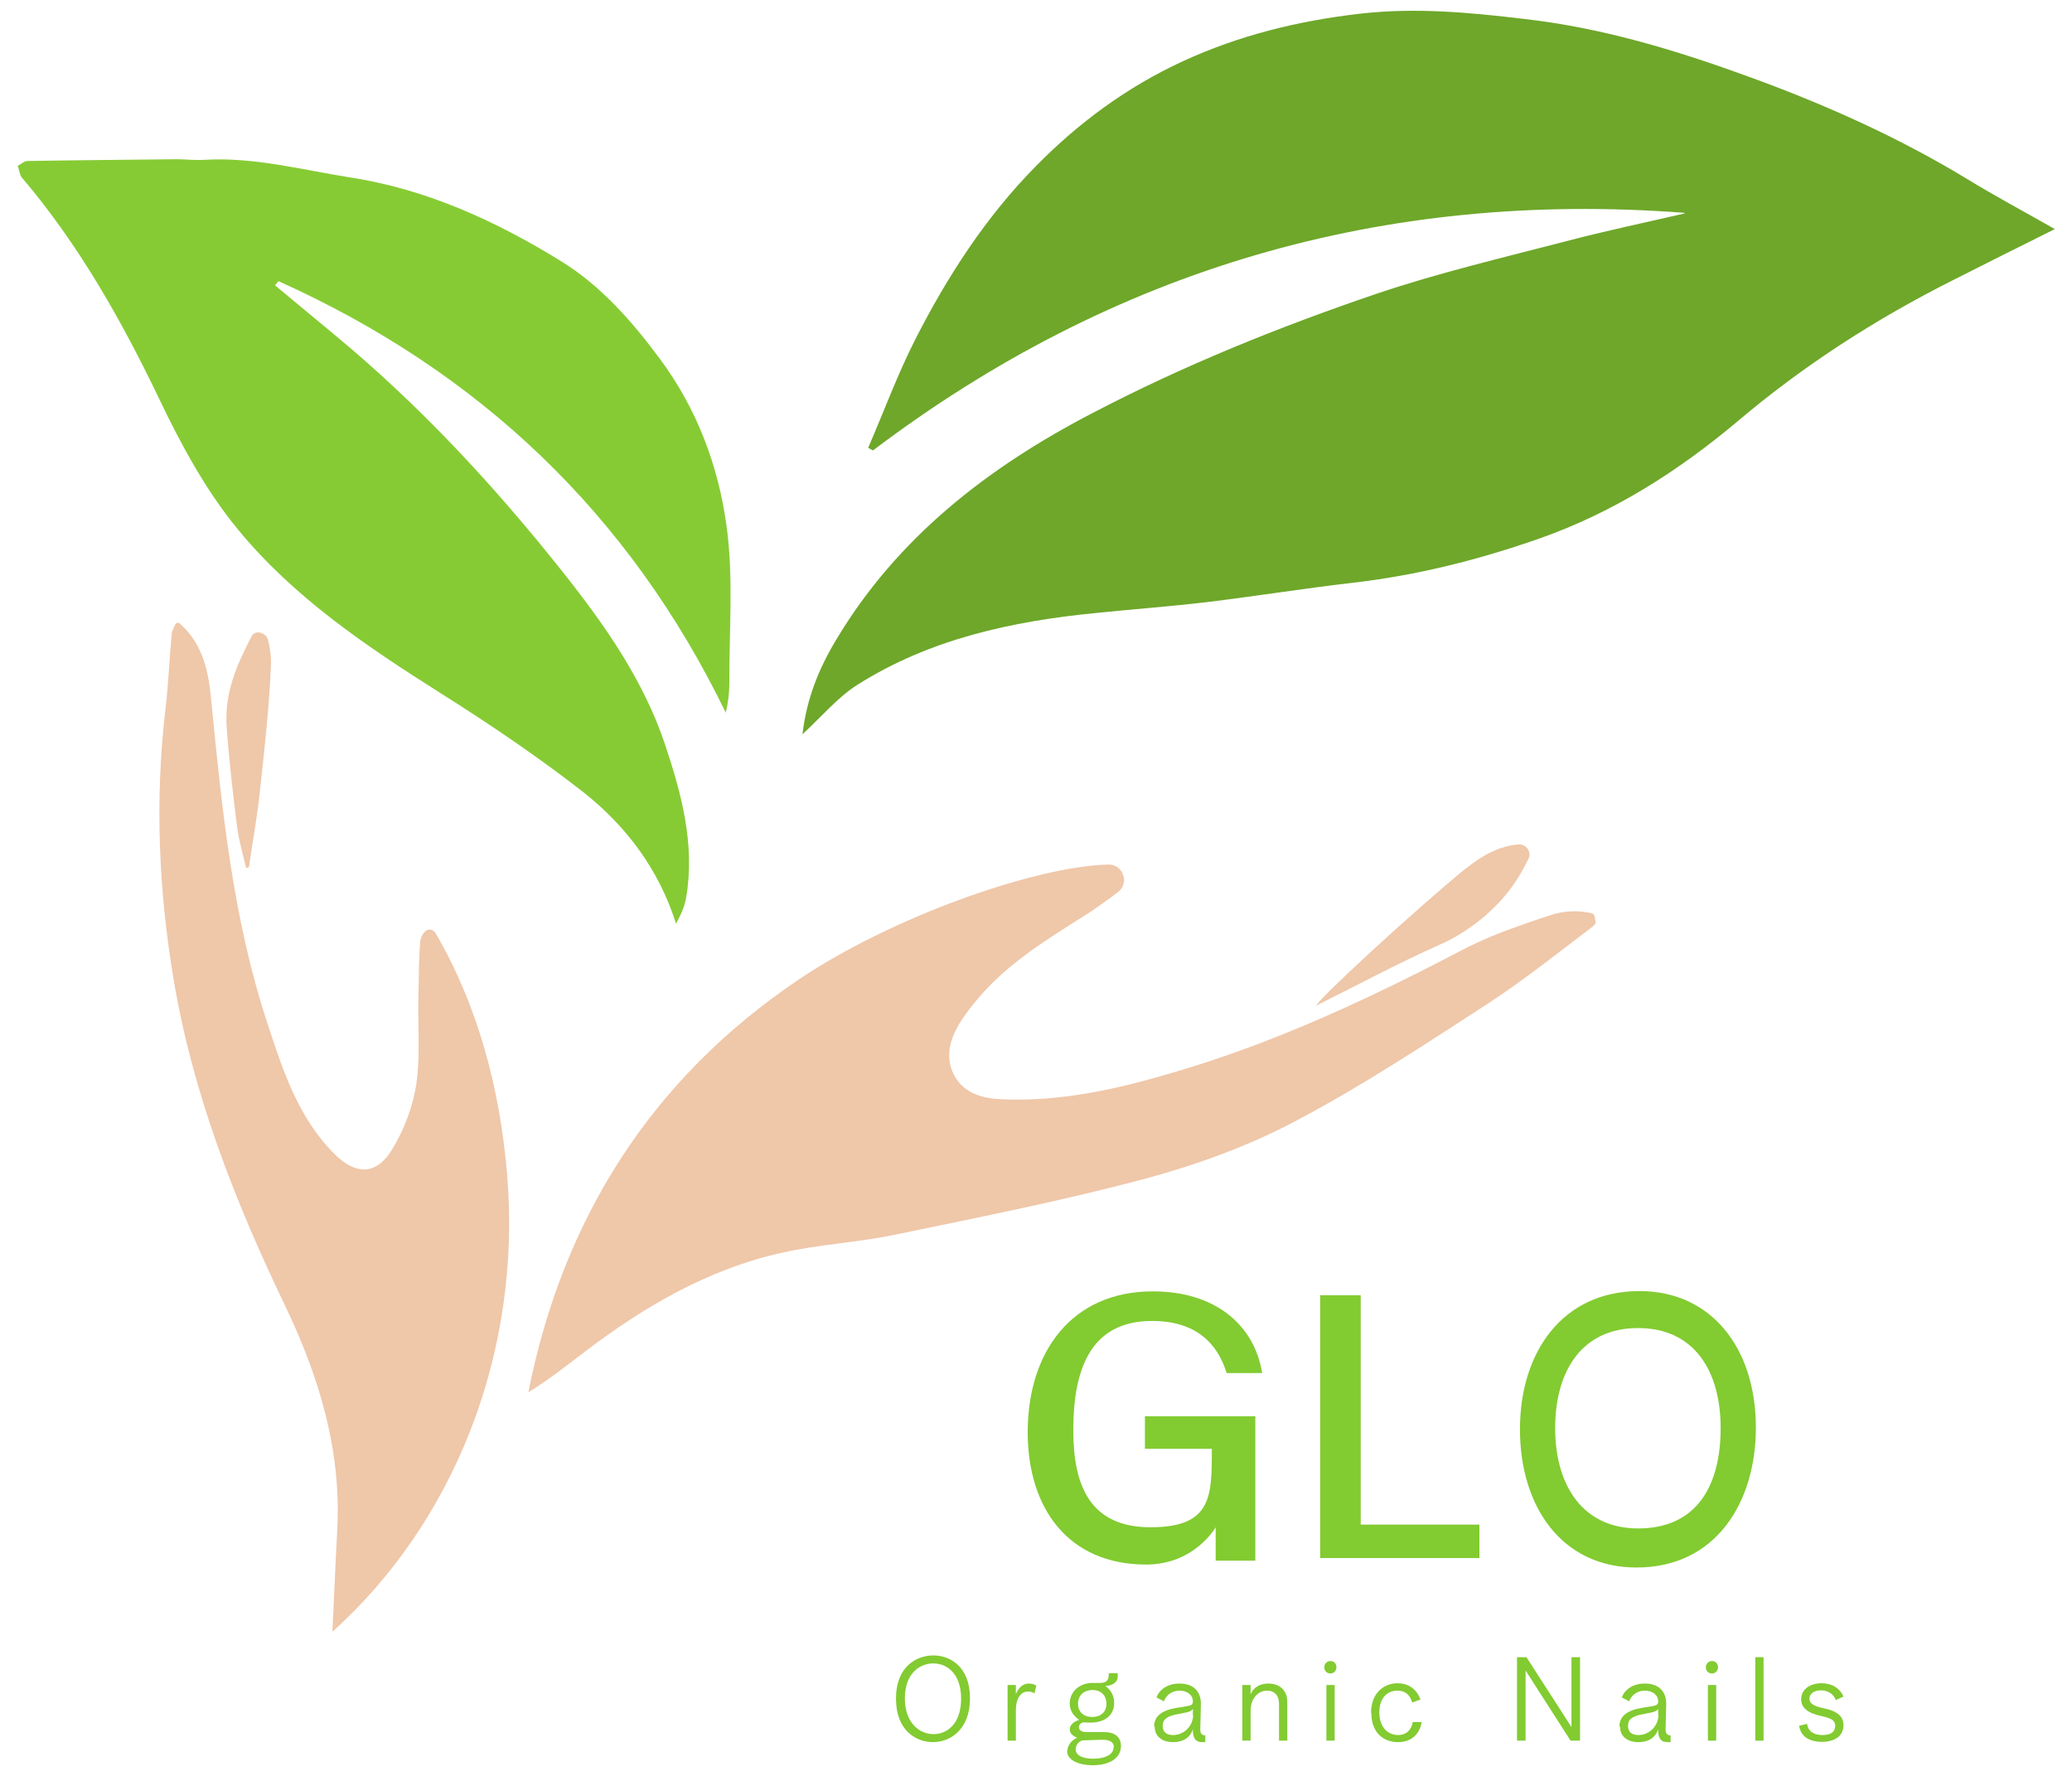 <?xml version="1.0" encoding="UTF-8"?>
<svg id="Layer_1" data-name="Layer 1" xmlns="http://www.w3.org/2000/svg" viewBox="0 0 70 60">
  <defs>
    <style>
      .cls-1 {
        fill: #86cb34;
      }

      .cls-1, .cls-2, .cls-3, .cls-4, .cls-5 {
        stroke-width: 0px;
      }

      .cls-2 {
        fill: #fff;
      }

      .cls-3 {
        fill: #6ea72a;
      }

      .cls-4 {
        fill: #efc7a9;
      }

      .cls-5 {
        fill: #82cb31;
      }
    </style>
  </defs>
  <rect class="cls-2" x="0" width="70" height="60"/>
  <g>
    <g>
      <path class="cls-3" d="m56.9,7.19c-10.15-.77-19.29,1.89-27.41,8.03-.05-.03-.11-.06-.16-.09.53-1.22.99-2.48,1.59-3.66,1.08-2.12,2.37-4.12,4.05-5.83,1.45-1.48,3.1-2.7,4.99-3.57,1.91-.88,3.91-1.37,6.01-1.61,1.87-.21,3.68-.04,5.52.18,2.65.3,5.15,1.06,7.64,1.97,2.55.93,5.01,2.03,7.33,3.44.93.57,1.89,1.08,2.96,1.69-1.24.62-2.35,1.17-3.45,1.73-2.6,1.31-5.03,2.87-7.25,4.75-2.01,1.69-4.2,3.09-6.7,3.97-2.05.72-4.15,1.25-6.32,1.5-1.64.19-3.26.45-4.9.65-1.25.15-2.51.24-3.77.37-2.85.28-5.62.88-8.07,2.43-.66.42-1.18,1.05-1.85,1.67.14-1.21.56-2.23,1.13-3.18,2.07-3.47,5.14-5.84,8.66-7.67,3.08-1.61,6.3-2.91,9.59-4.03,2.1-.71,4.27-1.22,6.42-1.78,1.33-.35,2.67-.63,4.01-.94Z"/>
      <path class="cls-1" d="m.59,5.61c.13-.07.23-.17.33-.17,1.68-.03,3.36-.04,5.04-.06.31,0,.62.04.93.02,1.67-.1,3.28.33,4.91.59,2.62.4,4.98,1.49,7.18,2.85,1.32.82,2.37,2.01,3.31,3.28,1.25,1.68,1.97,3.6,2.25,5.61.25,1.76.09,3.57.1,5.36,0,.32-.04.64-.12.99-3.27-6.74-8.35-11.54-15.11-14.58-.04.05-.08.09-.12.14.67.55,1.33,1.11,2,1.66,2.89,2.39,5.42,5.12,7.75,8.06,1.41,1.78,2.71,3.64,3.43,5.8.55,1.65,1.02,3.37.71,5.17-.05.3-.18.58-.34.88-.58-1.84-1.69-3.31-3.15-4.46-1.54-1.2-3.17-2.3-4.82-3.34-2.5-1.58-4.95-3.23-6.83-5.52-1.08-1.31-1.92-2.86-2.66-4.41-1.28-2.67-2.72-5.22-4.64-7.48-.07-.08-.08-.21-.13-.37Z"/>
      <path class="cls-4" d="m53.88,31.23s-.05.06-.08.08c-1.16.88-2.3,1.79-3.52,2.59-2.13,1.38-4.26,2.79-6.5,3.97-1.58.84-3.31,1.47-5.04,1.94-2.79.75-5.64,1.31-8.47,1.9-1.28.27-2.6.33-3.88.62-2.48.56-4.62,1.81-6.62,3.33-.62.47-1.23.96-1.92,1.38,1.16-5.86,4.15-10.58,9.11-13.93,3.14-2.12,8-3.84,10.48-3.9.5-.01.73.62.33.93-.33.25-.65.48-.98.7-1.37.87-2.77,1.7-3.82,2.98-.18.22-.35.44-.5.67-.36.56-.56,1.19-.25,1.81.32.63.95.81,1.62.84,2.01.09,3.94-.35,5.85-.92,3.41-1,6.61-2.5,9.76-4.15.62-.32,1.27-.58,1.93-.81.33-.12.66-.23,1-.34.44-.15.92-.17,1.37-.07.03,0,.06.02.09.04.02.02.02.05.03.07l.03.14s.01.07,0,.1c0,0,0,.01,0,.02Z"/>
      <path class="cls-4" d="m11.23,55.14c.06-1.21.1-2.3.16-3.38.16-2.73-.6-5.23-1.77-7.67-1.69-3.52-3.12-7.17-3.76-11.03-.5-2.99-.63-6.05-.27-9.1.1-.84.13-1.68.21-2.52,0-.1.06-.2.12-.34.03-.06.11-.08.16-.03.82.74.97,1.69,1.06,2.63.36,3.67.73,7.34,1.89,10.86.52,1.59,1.04,3.2,2.27,4.43.73.72,1.42.72,1.95-.16.41-.67.71-1.47.82-2.24.14-1.02.03-2.07.07-3.11.02-.65,0-1.04.06-1.69.01-.16.23-.57.5-.29,1.46,2.5,2.18,5.28,2.43,8.14.52,6.14-1.85,11.85-5.9,15.49Z"/>
      <path class="cls-4" d="m49.53,29.34c.51-.42,1.12-.76,1.77-.81.26-.02.45.25.34.48-.22.45-.47.87-.8,1.26-.44.52-.97.96-1.55,1.31-.21.13-.43.24-.66.34-1.41.63-2.77,1.36-4.15,2.05-.07-.1,3.29-3.2,5.05-4.64Z"/>
      <path class="cls-4" d="m8.32,29.34c-.11-.47-.25-.93-.31-1.4-.14-1.11-.27-2.23-.35-3.34-.09-1.19.34-2.14.86-3.14.15-.18.45-.08.53.14.12.49.11.74.1.96-.06,1.4-.22,2.79-.37,4.18-.09.86-.25,1.71-.37,2.56l-.1.03Z"/>
    </g>
    <g>
      <path class="cls-5" d="m42.4,52.73h-1.33v-1.13s-.71,1.26-2.35,1.26c-2.62,0-4-1.89-4-4.47,0-2.72,1.49-4.76,4.23-4.76,2.11,0,3.43,1.14,3.69,2.76h-1.2c-.31-1.01-1.04-1.76-2.52-1.76-2.11,0-2.66,1.68-2.66,3.7,0,1.87.57,3.27,2.61,3.27s2.07-1.01,2.07-2.55v-.1h-2.26v-1.1h3.73v4.87Z"/>
      <path class="cls-5" d="m44.6,43.76h1.37v7.75h4.01v1.13h-5.38v-8.88Z"/>
      <path class="cls-5" d="m59.32,48.24c0,2.49-1.33,4.72-4.03,4.72-2.53,0-3.94-2.06-3.94-4.67s1.44-4.67,4.04-4.67c2.42,0,3.93,1.92,3.93,4.61Zm-6.78.01c0,1.96.95,3.39,2.8,3.39,1.99,0,2.79-1.45,2.79-3.39s-.9-3.38-2.79-3.38-2.8,1.44-2.8,3.38Z"/>
    </g>
    <g>
      <path class="cls-5" d="m30.27,57.39c0-1.1.71-1.46,1.26-1.46s1.24.36,1.24,1.45-.7,1.48-1.25,1.48-1.25-.37-1.25-1.47Zm2.2,0c0-.87-.5-1.19-.94-1.19s-.96.32-.96,1.18.52,1.21.97,1.21.93-.34.93-1.2Z"/>
      <path class="cls-5" d="m34.04,56.93h.28v.31c.07-.17.2-.36.44-.36.1,0,.19.03.25.07l-.06.26c-.07-.04-.15-.06-.22-.06-.19,0-.41.15-.41.65v1.01h-.28v-1.88Z"/>
      <path class="cls-5" d="m36.06,59.16c0-.18.14-.37.33-.45h0c-.16-.06-.25-.16-.25-.28,0-.14.13-.27.32-.32h0c-.21-.15-.32-.33-.32-.56,0-.39.33-.69.76-.69h.24c.24,0,.32-.07.32-.33h.3v.13c0,.17-.18.3-.42.3h0c.19.13.3.33.3.58,0,.4-.3.66-.8.66-.07,0-.15,0-.22-.01-.09,0-.17.08-.17.16,0,.1.09.17.24.17h.61c.37,0,.57.17.57.47,0,.4-.37.65-.95.65-.53,0-.87-.2-.87-.48Zm1.57-.13c0-.17-.14-.26-.43-.25l-.6.02c-.13,0-.26.15-.26.3,0,.2.22.32.59.32.42,0,.69-.15.69-.38Zm-.25-1.46c0-.29-.18-.47-.47-.47s-.49.18-.49.46.19.45.48.45.48-.17.48-.44Z"/>
      <path class="cls-5" d="m38.99,58.33c0-.35.27-.55.77-.63l.31-.05c.19-.03.23-.06.23-.17,0-.21-.19-.36-.45-.36-.24,0-.44.13-.53.36l-.25-.13c.11-.29.4-.47.78-.47.46,0,.73.26.72.7l-.02.85c0,.15.06.2.17.2v.23s-.05,0-.11,0c-.22,0-.32-.14-.31-.44h0c-.09.29-.33.44-.67.44-.4,0-.62-.22-.62-.53Zm1.31-.38v-.21c-.04.06-.13.1-.24.12l-.25.05c-.39.07-.53.18-.53.4,0,.2.12.31.35.31.37,0,.67-.3.68-.67Z"/>
      <path class="cls-5" d="m41.97,56.93h.28v.32h0c.11-.28.37-.37.6-.37.34,0,.64.19.64.63v1.3h-.28v-1.25c0-.26-.14-.44-.4-.44-.3,0-.56.25-.56.69v1h-.28v-1.88Z"/>
      <path class="cls-5" d="m44.74,56.33c0-.12.09-.21.21-.21.12,0,.2.09.2.21s-.09.21-.2.21c-.13,0-.21-.09-.21-.21Zm.07.6h.28v1.88h-.28v-1.88Z"/>
      <path class="cls-5" d="m46.32,57.87c0-.67.43-1,.9-1,.33,0,.63.17.77.55l-.28.1c-.09-.29-.26-.4-.5-.4-.32,0-.61.22-.61.74s.31.76.63.76c.2,0,.43-.09.5-.44h.3c-.07.44-.38.68-.8.68-.48,0-.9-.31-.9-.98Z"/>
      <path class="cls-5" d="m51.26,55.99h.31l1.52,2.36h0v-2.36h.29v2.82h-.32l-1.52-2.37h0v2.37h-.29v-2.82Z"/>
      <path class="cls-5" d="m54.71,58.33c0-.35.27-.55.77-.63l.31-.05c.19-.03.23-.06.23-.17,0-.21-.19-.36-.45-.36-.24,0-.44.13-.53.36l-.25-.13c.11-.29.4-.47.78-.47.46,0,.73.26.72.7l-.02.85c0,.15.06.2.17.2v.23s-.05,0-.11,0c-.22,0-.32-.14-.31-.44h0c-.09.29-.33.44-.67.44-.4,0-.62-.22-.62-.53Zm1.31-.38v-.21c-.04.06-.13.1-.24.12l-.25.05c-.39.07-.53.18-.53.4,0,.2.12.31.35.31.37,0,.67-.3.68-.67Z"/>
      <path class="cls-5" d="m57.63,56.33c0-.12.09-.21.21-.21.12,0,.2.09.2.21s-.09.21-.2.21c-.13,0-.21-.09-.21-.21Zm.07.6h.28v1.88h-.28v-1.88Z"/>
      <path class="cls-5" d="m59.3,55.99h.28v2.82h-.28v-2.82Z"/>
      <path class="cls-5" d="m60.78,58.31l.27-.07c.04.28.25.38.52.38s.43-.1.43-.31c0-.16-.09-.25-.46-.33-.48-.1-.69-.29-.69-.57,0-.32.28-.54.69-.54.35,0,.62.17.74.45l-.26.12c-.07-.2-.26-.33-.5-.33s-.39.12-.39.28.13.25.5.33c.44.09.65.27.65.57,0,.35-.28.56-.73.56s-.72-.2-.77-.55Z"/>
    </g>
  </g>
</svg>